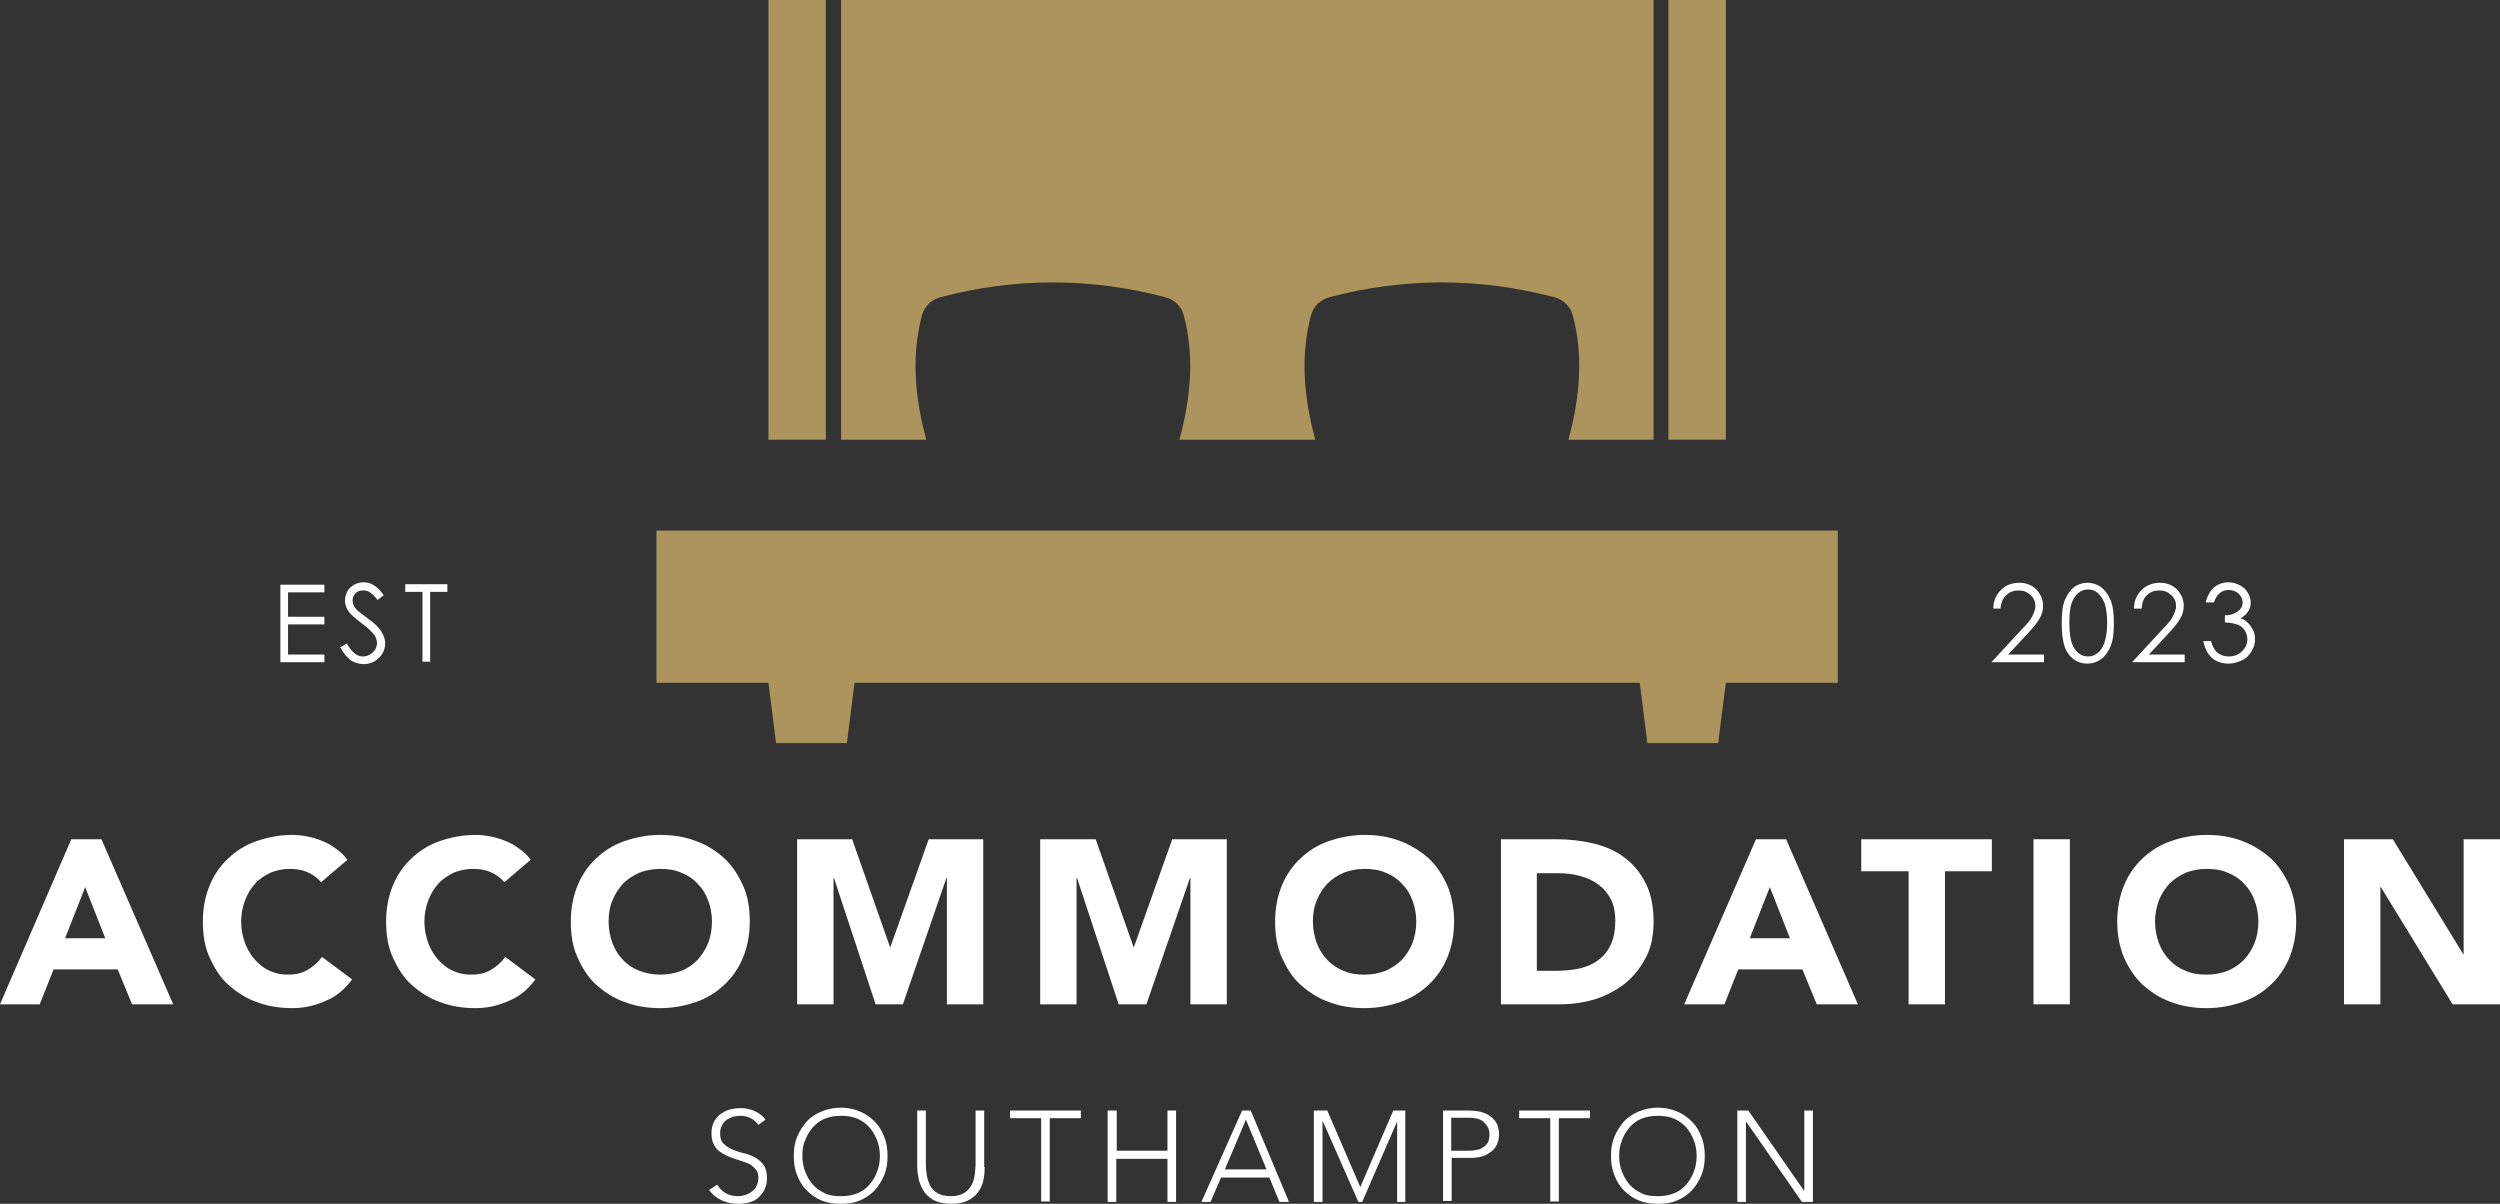 <svg xmlns="http://www.w3.org/2000/svg" xmlns:xlink="http://www.w3.org/1999/xlink" id="Layer_1" x="0px" y="0px" viewBox="0 0 522.5 251.6" style="enable-background:new 0 0 522.5 251.6;" xml:space="preserve"><rect x="0" y="0" width="522.5" height="251.6" fill="#333333" stroke="none"/><style type="text/css">	.st0{fill:#FFFFFF;}	.st1{fill:#AD945C;}</style><g>	<path class="st0" d="M14.9,175.4h6.3l15,34.5h-8.6l-3-7.3H11.2l-2.9,7.3H0L14.9,175.4z M17.8,185.4l-4.2,10.7h8.4L17.8,185.4z"></path>	<path class="st0" d="M67.1,184.4c-0.7-0.9-1.7-1.6-2.8-2.1c-1.1-0.5-2.3-0.7-3.8-0.7c-1.4,0-2.8,0.3-4,0.8  c-1.2,0.6-2.3,1.3-3.2,2.3c-0.9,1-1.6,2.2-2.1,3.5c-0.5,1.4-0.8,2.8-0.8,4.4c0,1.6,0.3,3.1,0.8,4.5c0.5,1.3,1.2,2.5,2.1,3.5  c0.9,1,1.9,1.8,3.1,2.3c1.2,0.6,2.5,0.8,3.8,0.8c1.6,0,2.9-0.3,4.1-1s2.2-1.6,3-2.7l6.3,4.7c-1.5,2-3.3,3.6-5.6,4.5  c-2.2,1-4.5,1.5-6.9,1.5c-2.7,0-5.2-0.4-7.5-1.3c-2.3-0.8-4.2-2.1-5.9-3.6s-2.9-3.5-3.9-5.7s-1.4-4.7-1.4-7.5s0.5-5.3,1.4-7.5  s2.2-4.1,3.9-5.7c1.7-1.6,3.6-2.8,5.9-3.6c2.3-0.8,4.8-1.3,7.5-1.3c1,0,2,0.1,3,0.3c1.1,0.2,2.1,0.5,3.1,0.9c1,0.4,2,0.9,2.9,1.6  c0.9,0.6,1.8,1.4,2.5,2.4L67.1,184.4z"></path>	<path class="st0" d="M105.4,184.4c-0.7-0.9-1.7-1.6-2.8-2.1c-1.1-0.5-2.3-0.7-3.8-0.7c-1.4,0-2.8,0.3-4,0.8  c-1.2,0.6-2.3,1.3-3.2,2.3c-0.9,1-1.6,2.2-2.1,3.5c-0.5,1.4-0.8,2.8-0.8,4.4c0,1.6,0.3,3.1,0.8,4.5c0.5,1.3,1.2,2.5,2.1,3.5  c0.9,1,1.9,1.8,3.1,2.3c1.2,0.6,2.5,0.8,3.8,0.8c1.6,0,2.9-0.3,4.1-1s2.2-1.6,3-2.7l6.3,4.7c-1.5,2-3.3,3.6-5.6,4.5  c-2.2,1-4.5,1.5-6.9,1.5c-2.7,0-5.2-0.4-7.5-1.3c-2.3-0.8-4.2-2.1-5.9-3.6s-2.9-3.5-3.9-5.7s-1.4-4.7-1.4-7.5s0.5-5.3,1.4-7.5  s2.2-4.1,3.9-5.7c1.7-1.6,3.6-2.8,5.9-3.6c2.3-0.8,4.8-1.3,7.5-1.3c1,0,2,0.1,3,0.3c1.1,0.2,2.1,0.5,3.1,0.9c1,0.4,2,0.9,2.9,1.6  c0.9,0.6,1.8,1.4,2.5,2.4L105.4,184.4z"></path>	<path class="st0" d="M119.3,192.6c0-2.8,0.5-5.3,1.4-7.5s2.2-4.1,3.9-5.7c1.7-1.6,3.6-2.8,5.9-3.6c2.3-0.8,4.8-1.3,7.5-1.3  c2.7,0,5.2,0.4,7.5,1.3c2.3,0.8,4.2,2.1,5.9,3.6c1.7,1.6,2.9,3.5,3.9,5.7s1.4,4.7,1.4,7.5s-0.5,5.3-1.4,7.5s-2.2,4.1-3.9,5.7  c-1.7,1.6-3.6,2.8-5.9,3.6c-2.3,0.8-4.8,1.3-7.5,1.3c-2.7,0-5.2-0.4-7.5-1.3c-2.3-0.8-4.2-2.1-5.9-3.6s-2.9-3.5-3.9-5.7  S119.3,195.4,119.3,192.6z M127.2,192.6c0,1.6,0.3,3.1,0.8,4.5c0.5,1.3,1.2,2.5,2.2,3.5c0.9,1,2.1,1.8,3.4,2.3s2.8,0.8,4.4,0.8  c1.6,0,3.1-0.3,4.4-0.8s2.4-1.3,3.4-2.3c0.9-1,1.7-2.2,2.2-3.5c0.5-1.3,0.8-2.8,0.8-4.5c0-1.6-0.3-3.1-0.8-4.4  c-0.5-1.4-1.2-2.5-2.2-3.5c-0.9-1-2.1-1.8-3.4-2.3c-1.3-0.6-2.8-0.8-4.4-0.8c-1.6,0-3.1,0.3-4.4,0.8c-1.3,0.6-2.4,1.3-3.4,2.3  c-0.9,1-1.7,2.2-2.2,3.5C127.4,189.6,127.2,191.1,127.2,192.6z"></path>	<path class="st0" d="M166.6,175.4h11.5l7.9,22.5h0.1l8-22.5h11.4v34.5h-7.6v-26.4h-0.1l-9.1,26.4H183l-8.7-26.4h-0.1v26.4h-7.6  V175.4z"></path>	<path class="st0" d="M217.5,175.4h11.5l7.9,22.5h0.1l8-22.5h11.4v34.5h-7.6v-26.4h-0.1l-9.1,26.4h-5.8l-8.7-26.4H225v26.4h-7.6  V175.4z"></path>	<path class="st0" d="M266.5,192.6c0-2.8,0.5-5.3,1.4-7.5s2.2-4.1,3.9-5.7c1.7-1.6,3.6-2.8,5.9-3.6c2.3-0.8,4.8-1.3,7.5-1.3  c2.7,0,5.2,0.4,7.5,1.3s4.2,2.1,5.9,3.6c1.7,1.6,2.9,3.5,3.9,5.7c0.9,2.2,1.4,4.7,1.4,7.5s-0.5,5.3-1.4,7.5  c-0.9,2.2-2.2,4.1-3.9,5.7c-1.7,1.6-3.6,2.8-5.9,3.6s-4.8,1.3-7.5,1.3c-2.7,0-5.2-0.4-7.5-1.3c-2.3-0.8-4.2-2.1-5.9-3.6  s-2.9-3.5-3.9-5.7S266.5,195.4,266.5,192.6z M274.4,192.6c0,1.6,0.3,3.1,0.8,4.5c0.5,1.3,1.2,2.5,2.2,3.5c0.9,1,2.1,1.8,3.4,2.3  c1.3,0.6,2.8,0.8,4.4,0.8c1.6,0,3.1-0.3,4.4-0.8c1.3-0.6,2.4-1.3,3.4-2.3c0.9-1,1.7-2.2,2.2-3.5c0.5-1.3,0.8-2.8,0.8-4.5  c0-1.6-0.3-3.1-0.8-4.4c-0.5-1.4-1.2-2.5-2.2-3.5c-0.9-1-2.1-1.8-3.4-2.3c-1.3-0.6-2.8-0.8-4.4-0.8c-1.6,0-3.1,0.3-4.4,0.8  c-1.3,0.6-2.4,1.3-3.4,2.3c-0.9,1-1.7,2.2-2.2,3.5C274.6,189.6,274.4,191.1,274.4,192.6z"></path>	<path class="st0" d="M313.8,175.4h11.4c2.8,0,5.4,0.3,7.9,0.9c2.5,0.6,4.7,1.6,6.5,3c1.9,1.4,3.3,3.2,4.4,5.4  c1.1,2.2,1.6,4.9,1.6,8c0,2.8-0.5,5.3-1.6,7.4c-1.1,2.1-2.5,3.9-4.3,5.4c-1.8,1.4-3.8,2.5-6.2,3.3c-2.3,0.7-4.8,1.1-7.4,1.1h-12.4  V175.4z M321.4,202.9h3.9c1.8,0,3.4-0.2,4.9-0.5c1.5-0.4,2.8-0.9,3.9-1.8c1.1-0.8,2-1.9,2.6-3.3c0.6-1.3,0.9-3,0.9-4.9  c0-1.7-0.3-3.2-0.9-4.4c-0.6-1.2-1.5-2.3-2.6-3.1s-2.3-1.4-3.8-1.8c-1.4-0.4-3-0.6-4.6-0.6h-4.5V202.9z"></path>	<path class="st0" d="M367,175.4h6.3l15,34.5h-8.6l-3-7.3h-13.4l-2.9,7.3h-8.4L367,175.4z M369.9,185.4l-4.2,10.7h8.4L369.9,185.4z"></path>	<path class="st0" d="M398.9,182.1H389v-6.7h27.3v6.7h-9.8v27.8h-7.6V182.1z"></path>	<path class="st0" d="M425,175.4h7.6v34.5H425V175.4z"></path>	<path class="st0" d="M442.5,192.6c0-2.8,0.5-5.3,1.4-7.5c0.9-2.2,2.2-4.1,3.9-5.7c1.7-1.6,3.6-2.8,5.9-3.6c2.3-0.8,4.8-1.3,7.5-1.3  c2.7,0,5.2,0.4,7.5,1.3s4.2,2.1,5.9,3.6c1.7,1.6,2.9,3.5,3.9,5.7c0.9,2.2,1.4,4.7,1.4,7.5s-0.5,5.3-1.4,7.5  c-0.9,2.2-2.2,4.1-3.9,5.7c-1.7,1.6-3.6,2.8-5.9,3.6s-4.8,1.3-7.5,1.3c-2.7,0-5.2-0.4-7.5-1.3c-2.3-0.8-4.2-2.1-5.9-3.6  c-1.7-1.6-2.9-3.5-3.9-5.7C443,197.9,442.5,195.4,442.5,192.6z M450.4,192.6c0,1.6,0.3,3.1,0.8,4.5c0.5,1.3,1.2,2.5,2.2,3.5  c0.9,1,2.1,1.8,3.4,2.3c1.3,0.6,2.8,0.8,4.4,0.8c1.6,0,3.1-0.3,4.4-0.8c1.3-0.6,2.4-1.3,3.4-2.3c0.9-1,1.7-2.2,2.2-3.5  c0.5-1.3,0.8-2.8,0.8-4.5c0-1.6-0.3-3.1-0.8-4.4c-0.5-1.4-1.2-2.5-2.2-3.5c-0.9-1-2.1-1.8-3.4-2.3c-1.3-0.6-2.8-0.8-4.4-0.8  c-1.6,0-3.1,0.3-4.4,0.8c-1.3,0.6-2.4,1.3-3.4,2.3c-0.9,1-1.7,2.2-2.2,3.5C450.7,189.6,450.4,191.1,450.4,192.6z"></path>	<path class="st0" d="M489.8,175.4h10.3l14.7,24h0.1v-24h7.6v34.5h-9.9l-15-24.5h-0.1v24.5h-7.6V175.4z"></path></g><g>	<path class="st0" d="M149.9,247.6c0.5,0.8,1.1,1.4,1.8,1.8c0.7,0.4,1.6,0.6,2.5,0.6c0.6,0,1.1-0.1,1.7-0.3c0.5-0.2,1-0.4,1.4-0.8  c0.4-0.3,0.7-0.7,0.9-1.2c0.2-0.5,0.3-1,0.3-1.5c0-0.7-0.1-1.2-0.4-1.6s-0.7-0.8-1.1-1.1s-1-0.5-1.6-0.7c-0.6-0.2-1.2-0.4-1.8-0.6  c-0.6-0.2-1.2-0.4-1.8-0.7c-0.6-0.3-1.1-0.6-1.6-1c-0.5-0.4-0.8-0.9-1.1-1.5c-0.3-0.6-0.4-1.4-0.4-2.3c0-0.8,0.2-1.6,0.5-2.2  s0.8-1.2,1.3-1.6c0.6-0.4,1.2-0.8,2-1s1.5-0.3,2.3-0.3c1,0,2,0.2,2.9,0.6c0.9,0.4,1.7,1,2.3,1.8l-1.5,1.1c-0.4-0.6-1-1.1-1.6-1.4  c-0.6-0.3-1.3-0.5-2.1-0.5c-0.6,0-1.1,0.1-1.6,0.2c-0.5,0.2-1,0.4-1.4,0.7c-0.4,0.3-0.7,0.7-0.9,1.1c-0.2,0.4-0.4,1-0.4,1.6  c0,1,0.2,1.7,0.7,2.2c0.5,0.5,1.1,0.9,1.8,1.2c0.7,0.3,1.5,0.6,2.4,0.8c0.9,0.2,1.6,0.5,2.4,0.9c0.7,0.4,1.3,0.9,1.8,1.6  c0.5,0.7,0.7,1.6,0.7,2.8c0,0.9-0.2,1.6-0.5,2.3c-0.3,0.7-0.8,1.2-1.3,1.7c-0.5,0.5-1.2,0.8-1.9,1c-0.7,0.2-1.5,0.3-2.2,0.3  c-1.3,0-2.4-0.2-3.5-0.7s-2-1.2-2.7-2.2L149.9,247.6z"></path>	<path class="st0" d="M165.9,241.6c0-1.5,0.2-2.8,0.7-4c0.5-1.2,1.2-2.3,2-3.2s1.9-1.6,3.1-2.1c1.2-0.5,2.5-0.8,4-0.8s2.8,0.3,4,0.8  c1.2,0.5,2.2,1.2,3.1,2.1s1.5,1.9,2,3.2c0.5,1.2,0.7,2.6,0.7,4c0,1.5-0.2,2.8-0.7,4s-1.2,2.3-2,3.2c-0.9,0.9-1.9,1.6-3.1,2.1  s-2.5,0.7-4,0.7s-2.8-0.2-4-0.7s-2.2-1.2-3.1-2.1c-0.9-0.9-1.5-1.9-2-3.2C166.1,244.4,165.9,243.1,165.9,241.6z M167.7,241.6  c0,1.2,0.2,2.3,0.6,3.3c0.4,1,0.9,1.9,1.6,2.7c0.7,0.8,1.5,1.3,2.5,1.8s2.1,0.6,3.4,0.6s2.4-0.2,3.4-0.6s1.8-1,2.5-1.8  c0.7-0.8,1.2-1.6,1.6-2.7c0.4-1,0.6-2.1,0.6-3.3c0-1.2-0.2-2.3-0.6-3.3c-0.4-1-0.9-1.9-1.6-2.7c-0.7-0.8-1.5-1.3-2.5-1.8  c-1-0.4-2.1-0.6-3.4-0.6s-2.4,0.2-3.4,0.6c-1,0.4-1.8,1-2.5,1.8c-0.7,0.8-1.2,1.6-1.6,2.7C167.8,239.3,167.7,240.4,167.7,241.6z"></path>	<path class="st0" d="M205.8,243.9c0,1-0.1,2-0.3,2.9c-0.2,0.9-0.6,1.8-1.2,2.5c-0.5,0.7-1.3,1.3-2.2,1.7c-0.9,0.4-2,0.6-3.3,0.6  c-1.3,0-2.4-0.2-3.3-0.6c-0.9-0.4-1.6-1-2.2-1.7c-0.5-0.7-0.9-1.5-1.2-2.5c-0.2-0.9-0.4-1.9-0.4-2.9v-11.8h1.8v11.3  c0,0.7,0.1,1.4,0.2,2.2c0.1,0.8,0.4,1.5,0.7,2.2c0.4,0.7,0.9,1.2,1.6,1.6c0.7,0.4,1.6,0.6,2.7,0.6s2-0.2,2.7-0.6s1.2-1,1.6-1.6  c0.4-0.7,0.6-1.4,0.7-2.2c0.1-0.8,0.2-1.5,0.2-2.2v-11.3h1.8V243.9z"></path>	<path class="st0" d="M217.6,233.7h-6.5v-1.6h14.8v1.6h-6.5v17.4h-1.8V233.7z"></path>	<path class="st0" d="M231.6,232.1h1.8v8.4H244v-8.4h1.8v19.1H244v-9h-10.7v9h-1.8V232.1z"></path>	<path class="st0" d="M259.6,232.1h1.8l8,19.1h-2l-2.1-5.1h-10.1l-2.2,5.1h-1.9L259.6,232.1z M260.4,234l-4.4,10.4h8.7L260.4,234z"></path>	<path class="st0" d="M274.7,232.1h2.7l6.9,16l6.9-16h2.5v19.1H292v-16.8H292l-7.3,16.8h-0.8l-7.4-16.8h-0.1v16.8h-1.8V232.1z"></path>	<path class="st0" d="M301.6,232.1h5.5c0.7,0,1.4,0.1,2.1,0.2c0.7,0.2,1.4,0.4,2,0.8c0.6,0.4,1.1,0.9,1.5,1.5  c0.4,0.7,0.6,1.5,0.6,2.5c0,0.9-0.2,1.6-0.5,2.2c-0.3,0.6-0.7,1.1-1.3,1.5c-0.5,0.4-1.1,0.7-1.8,0.9c-0.7,0.2-1.4,0.3-2.2,0.3h-4.1  v9h-1.8V232.1z M303.3,240.5h4c0.5,0,1-0.1,1.5-0.2c0.5-0.1,0.9-0.3,1.3-0.6s0.7-0.6,0.9-1c0.2-0.4,0.3-1,0.3-1.6  c0-0.6-0.1-1.1-0.4-1.6s-0.6-0.8-0.9-1.1c-0.4-0.3-0.8-0.5-1.3-0.6c-0.5-0.1-1-0.2-1.5-0.2h-3.9V240.5z"></path>	<path class="st0" d="M324,233.7h-6.5v-1.6h14.8v1.6h-6.5v17.4H324V233.7z"></path>	<path class="st0" d="M336.7,241.6c0-1.5,0.2-2.8,0.7-4c0.5-1.2,1.2-2.3,2-3.2s1.9-1.6,3.1-2.1c1.2-0.5,2.5-0.8,4-0.8  c1.5,0,2.8,0.3,4,0.8c1.2,0.5,2.2,1.2,3.1,2.1s1.5,1.9,2,3.2c0.5,1.2,0.7,2.6,0.7,4c0,1.5-0.2,2.8-0.7,4s-1.2,2.3-2,3.2  c-0.9,0.9-1.9,1.6-3.1,2.1c-1.2,0.5-2.5,0.7-4,0.7c-1.5,0-2.8-0.2-4-0.7c-1.2-0.5-2.2-1.2-3.1-2.1c-0.9-0.9-1.5-1.9-2-3.2  S336.7,243.1,336.7,241.6z M338.4,241.6c0,1.2,0.2,2.3,0.6,3.3c0.4,1,0.9,1.9,1.6,2.7s1.5,1.3,2.5,1.8s2.1,0.6,3.4,0.6  s2.4-0.2,3.4-0.6s1.8-1,2.5-1.8s1.2-1.6,1.6-2.7c0.4-1,0.6-2.1,0.6-3.3c0-1.2-0.2-2.3-0.6-3.3c-0.4-1-0.9-1.9-1.6-2.7  s-1.5-1.3-2.5-1.8c-1-0.4-2.1-0.6-3.4-0.6s-2.4,0.2-3.4,0.6c-1,0.4-1.8,1-2.5,1.8s-1.2,1.6-1.6,2.7  C338.6,239.3,338.4,240.4,338.4,241.6z"></path>	<path class="st0" d="M363.1,232.1h2.3l11.6,16.7h0.1v-16.7h1.8v19.1h-2.3l-11.6-16.7h-0.1v16.7h-1.8V232.1z"></path></g><g>	<g>		<polygon class="st1" points="384.1,110.9 137.2,110.9 137.2,142.7 160.6,142.7 162.2,155.3 177,155.3 178.6,142.7 342.7,142.7    344.3,155.3 359.1,155.3 360.7,142.7 384.1,142.7   "></polygon>		<rect x="348.7" class="st1" width="12" height="91.9"></rect>		<rect x="160.6" class="st1" width="12" height="91.9"></rect>		<path class="st1" d="M175.8,0v91.9h17.8c-2.5-9.1-3.1-17.8-0.9-26c0.5-1.9,2-3.3,3.9-3.8c15.6-4.1,31.2-4.1,46.9,0   c1.9,0.5,3.4,1.9,3.9,3.8c2.2,8.1,1.6,16.8-0.9,26h28.4c-2.5-9.1-3.1-17.8-0.9-26c0.5-1.9,2-3.3,3.9-3.8c15.6-4.1,31.2-4.1,46.9,0   c1.9,0.5,3.4,1.9,3.9,3.8c2.2,8.1,1.6,16.8-0.9,26h17.8V0H175.8z"></path>	</g>	<g>		<path class="st0" d="M58.5,122.2h9.3v1.6h-7.6v5.1h7.6v1.6h-7.6v6.3h7.6v1.6h-9.2V122.2z"></path>		<path class="st0" d="M71.1,135.3l1.4-0.8c1,1.8,2.1,2.7,3.3,2.7c0.5,0,1-0.1,1.5-0.4c0.5-0.3,0.8-0.6,1.1-1   c0.2-0.4,0.4-0.9,0.4-1.4c0-0.5-0.2-1.1-0.5-1.6c-0.5-0.7-1.4-1.6-2.8-2.6c-1.3-1-2.2-1.8-2.5-2.2c-0.6-0.8-0.9-1.6-0.9-2.5   c0-0.7,0.2-1.3,0.5-1.9c0.3-0.6,0.8-1,1.4-1.4c0.6-0.3,1.3-0.5,2-0.5c0.8,0,1.5,0.2,2.1,0.6c0.7,0.4,1.4,1.1,2.1,2.1l-1.3,1   c-0.6-0.8-1.1-1.3-1.6-1.6c-0.4-0.3-0.9-0.4-1.4-0.4c-0.7,0-1.2,0.2-1.6,0.6c-0.4,0.4-0.6,0.9-0.6,1.5c0,0.4,0.1,0.7,0.2,1   c0.1,0.3,0.4,0.7,0.8,1.1c0.2,0.2,0.9,0.7,2.1,1.6c1.4,1,2.4,1.9,2.9,2.8c0.5,0.8,0.8,1.6,0.8,2.4c0,1.2-0.4,2.2-1.3,3.1   c-0.9,0.9-2,1.3-3.2,1.3c-1,0-1.9-0.3-2.7-0.8C72.5,137.4,71.8,136.5,71.1,135.3z"></path>		<path class="st0" d="M84.7,123.7v-1.6h8.8v1.6h-3.6v14.6h-1.6v-14.6H84.7z"></path>	</g>	<g>		<path class="st0" d="M418.1,127.2h-1.5c0-1.6,0.6-2.9,1.6-3.9c1-1,2.3-1.5,3.8-1.5c1.5,0,2.7,0.5,3.6,1.4c0.9,1,1.4,2.1,1.4,3.4   c0,0.9-0.2,1.8-0.7,2.6c-0.4,0.8-1.3,1.9-2.6,3.3l-4,4.3h7.5v1.6h-11l6.2-6.7c1.3-1.3,2.1-2.3,2.4-3s0.6-1.3,0.6-2   c0-0.9-0.3-1.7-1-2.3c-0.7-0.7-1.5-1-2.5-1c-1,0-1.9,0.3-2.6,1C418.6,125,418.2,126,418.1,127.2z"></path>		<path class="st0" d="M430.9,130.2c0-2.1,0.2-3.8,0.7-4.9s1.1-2,1.9-2.6s1.8-0.9,2.8-0.9c1,0,2,0.3,2.8,0.9c0.8,0.6,1.5,1.5,2,2.7   s0.7,2.8,0.7,4.9c0,2-0.2,3.6-0.7,4.8c-0.5,1.2-1.2,2.1-2,2.7c-0.9,0.6-1.8,0.9-2.9,0.9c-1,0-2-0.3-2.8-0.9s-1.5-1.5-1.9-2.7   S430.9,132.4,430.9,130.2z M432.5,130.3c0,1.8,0.2,3.2,0.5,4.1c0.3,0.9,0.8,1.6,1.4,2.1c0.6,0.5,1.3,0.7,2,0.7   c0.7,0,1.4-0.2,2-0.7c0.6-0.5,1.1-1.2,1.4-2.1c0.4-1.2,0.6-2.5,0.6-4.2c0-1.6-0.2-3-0.5-4c-0.4-1-0.9-1.8-1.5-2.3   c-0.6-0.5-1.3-0.7-2-0.7c-0.7,0-1.4,0.2-2,0.7c-0.6,0.5-1.1,1.2-1.4,2.1C432.6,127.1,432.5,128.4,432.5,130.3z"></path>		<path class="st0" d="M447.6,127.2H446c0-1.6,0.6-2.9,1.6-3.9c1-1,2.3-1.5,3.8-1.5c1.5,0,2.7,0.5,3.6,1.4c0.9,1,1.4,2.1,1.4,3.4   c0,0.9-0.2,1.8-0.7,2.6c-0.4,0.8-1.3,1.9-2.6,3.3l-4,4.3h7.5v1.6h-11l6.2-6.7c1.3-1.3,2.1-2.3,2.4-3s0.6-1.3,0.6-2   c0-0.9-0.3-1.7-1-2.3c-0.7-0.7-1.5-1-2.5-1c-1,0-1.9,0.3-2.6,1C448,125,447.7,126,447.6,127.2z"></path>		<path class="st0" d="M462.7,125.9H461c0.3-1.3,0.9-2.4,1.7-3.1s1.9-1.1,3-1.1c0.8,0,1.6,0.2,2.4,0.6s1.3,0.9,1.7,1.6   c0.4,0.7,0.6,1.3,0.6,2c0,1.4-0.7,2.5-2.1,3.3c0.8,0.3,1.4,0.8,1.9,1.4c0.7,0.9,1.1,1.8,1.1,2.9c0,0.9-0.2,1.8-0.7,2.6   c-0.5,0.8-1.1,1.5-2,1.9s-1.8,0.7-2.8,0.7c-1.4,0-2.6-0.4-3.5-1.2c-0.9-0.8-1.5-2-1.8-3.5h1.6c0.3,1,0.7,1.8,1.2,2.3   c0.7,0.6,1.5,0.9,2.5,0.9c1.2,0,2.1-0.4,2.8-1.1c0.7-0.7,1.1-1.5,1.1-2.5c0-0.6-0.2-1.2-0.5-1.8c-0.4-0.5-0.8-1-1.4-1.2   s-1.5-0.5-2.8-0.5v-1.5c0.7,0,1.4-0.1,2-0.4s1-0.6,1.3-1c0.3-0.4,0.4-0.8,0.4-1.3c0-0.7-0.3-1.3-0.8-1.8s-1.3-0.8-2.1-0.8   c-0.7,0-1.3,0.2-1.8,0.6S463,125,462.7,125.9z"></path>	</g></g></svg>